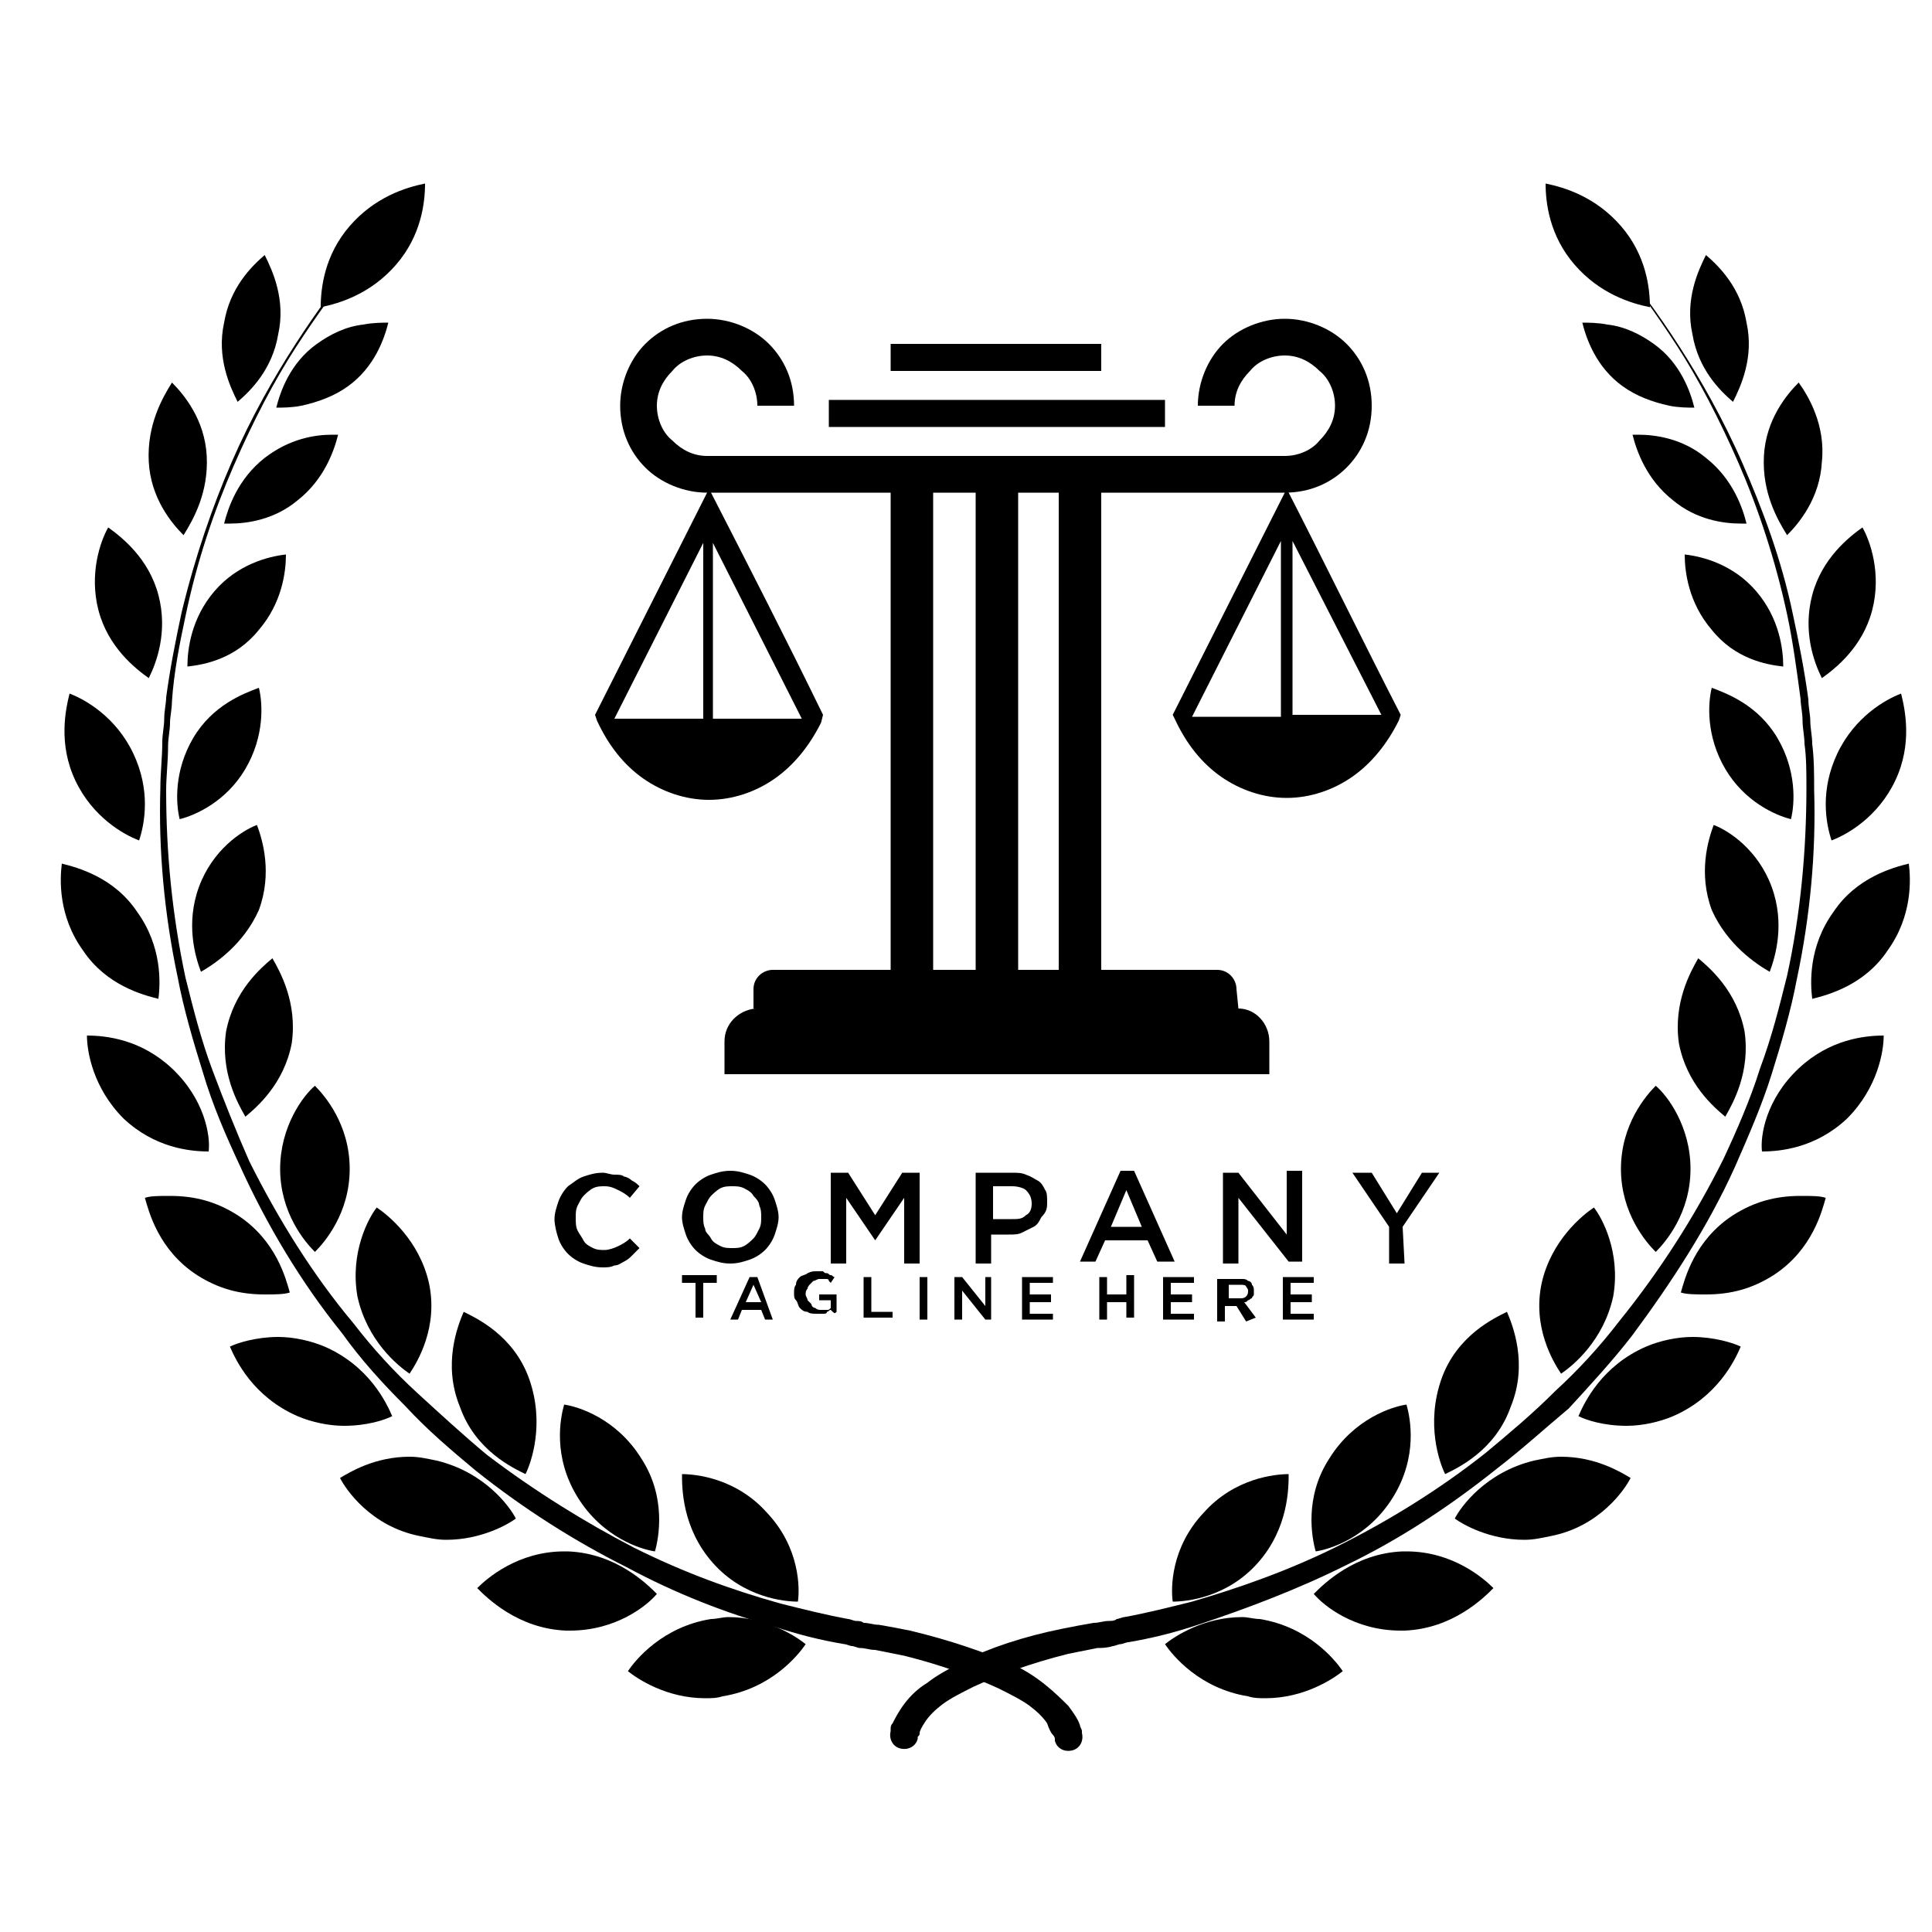 <?xml version="1.0" encoding="UTF-8"?> <svg xmlns="http://www.w3.org/2000/svg" viewBox="0 0 100 100"><g><path d="M21.6,10.2c0,0-0.3,0.3-0.9,0.9c-0.5,0.6-1.3,1.4-2.3,2.6c-0.9,1.1-2,2.6-3.1,4.3c-1.1,1.7-2.2,3.8-3.2,6.1 c-1,2.3-1.9,4.9-2.5,7.8c-0.3,1.4-0.6,2.9-0.7,4.4c0,0.4-0.1,0.8-0.1,1.1c0,0.4-0.1,0.8-0.1,1.2c0,0.8-0.1,1.6-0.1,2.3 c0,3.2,0.3,6.4,1,9.7c0.4,1.6,0.8,3.2,1.4,4.8c0.6,1.6,1.2,3.1,1.9,4.7c1.5,3,3.3,5.9,5.4,8.4c1,1.3,2.1,2.5,3.3,3.6 c1.2,1.1,2.4,2.2,3.6,3.2c2.5,1.9,5.1,3.5,7.6,4.8c2.6,1.3,5.1,2.2,7.6,2.9c1.2,0.3,2.4,0.6,3.5,0.8c0.1,0,0.3,0.1,0.4,0.1 c0.1,0,0.3,0,0.4,0.1c0.3,0,0.5,0.1,0.8,0.1c0.6,0.1,1.1,0.2,1.6,0.3c2.1,0.5,3.8,1.1,5.2,1.7c0.7,0.3,1.3,0.7,1.8,1.1 c0.5,0.4,0.9,0.8,1.2,1.1c0.3,0.4,0.5,0.7,0.6,1c0,0.1,0.1,0.2,0.1,0.3c0,0.1,0,0.1,0,0.1c0.1,0.4-0.1,0.8-0.5,0.9 c-0.4,0.1-0.8-0.1-0.9-0.5l0,0c0,0,0,0,0-0.1c0,0,0-0.1-0.1-0.2c-0.1-0.1-0.2-0.3-0.3-0.6c-0.2-0.3-0.5-0.6-0.9-0.9 c-0.4-0.3-1-0.6-1.6-0.9c-1.3-0.6-2.9-1.2-4.9-1.7c-0.5-0.1-1-0.2-1.5-0.3c-0.3,0-0.5-0.1-0.8-0.1c-0.1,0-0.3-0.1-0.4-0.1 c-0.1,0-0.3-0.1-0.4-0.1c-1.2-0.2-2.4-0.5-3.6-0.9c-2.5-0.7-5.1-1.7-7.7-3.1c-2.6-1.3-5.3-3-7.8-5c-1.2-1-2.5-2.1-3.6-3.3 c-1.2-1.2-2.3-2.4-3.3-3.8c-2.1-2.6-3.9-5.6-5.3-8.7c-0.7-1.5-1.4-3.1-1.9-4.8c-0.5-1.6-1-3.3-1.3-4.9c-0.7-3.3-1-6.6-0.9-9.8 c0-0.8,0.1-1.6,0.1-2.4c0-0.4,0.1-0.8,0.1-1.2c0-0.4,0.1-0.8,0.1-1.1c0.2-1.5,0.5-3,0.8-4.4c0.7-2.9,1.6-5.5,2.6-7.8 c1-2.3,2.2-4.4,3.3-6.1c1.1-1.7,2.2-3.2,3.2-4.3c1-1.1,1.8-2,2.3-2.5C21.2,10.5,21.6,10.2,21.6,10.2L21.6,10.2z"></path><path d="M80.5,10.2c0,0,0.3,0.3,0.9,0.9c0.6,0.6,1.4,1.4,2.3,2.5c1,1.1,2.1,2.6,3.2,4.3c1.1,1.7,2.3,3.8,3.3,6.1 c1,2.3,2,4.9,2.6,7.8c0.3,1.4,0.6,2.9,0.8,4.4c0,0.4,0.1,0.8,0.1,1.1c0,0.4,0.1,0.8,0.1,1.2c0.1,0.8,0.1,1.6,0.1,2.4 c0.1,3.2-0.2,6.5-0.9,9.8c-0.3,1.6-0.8,3.3-1.3,4.9c-0.5,1.6-1.2,3.2-1.9,4.8c-1.4,3.1-3.3,6-5.3,8.7c-1,1.3-2.2,2.6-3.3,3.8 C80,73.9,78.8,75,77.5,76c-2.5,2-5.1,3.7-7.8,5c-2.6,1.3-5.3,2.3-7.7,3.1c-1.2,0.4-2.4,0.7-3.6,0.9c-0.1,0-0.3,0.1-0.4,0.1 c-0.1,0-0.3,0.1-0.4,0.1c-0.3,0.1-0.6,0.1-0.8,0.1c-0.5,0.1-1,0.2-1.5,0.3c-2,0.5-3.6,1.1-4.9,1.7c-0.6,0.3-1.2,0.6-1.6,0.9 c-0.4,0.3-0.7,0.6-0.9,0.9c-0.2,0.3-0.3,0.5-0.3,0.6c0,0.1,0,0.1-0.1,0.2c0,0,0,0.1,0,0.1l0,0c-0.1,0.4-0.5,0.6-0.9,0.5 c-0.4-0.1-0.6-0.5-0.5-0.9c0,0,0,0,0-0.1c0-0.1,0-0.2,0.1-0.3c0.1-0.2,0.3-0.6,0.6-1c0.3-0.4,0.7-0.8,1.2-1.1 c0.5-0.4,1.1-0.7,1.8-1.1c1.4-0.7,3.2-1.3,5.2-1.7c0.5-0.1,1-0.2,1.6-0.3c0.3,0,0.5-0.1,0.8-0.1c0.1,0,0.3,0,0.4-0.1 c0.1,0,0.3-0.1,0.4-0.1c1.1-0.2,2.3-0.5,3.5-0.8c2.4-0.7,5-1.6,7.6-2.9c2.6-1.3,5.2-2.9,7.6-4.8c1.2-1,2.4-2,3.6-3.2 c1.2-1.1,2.3-2.3,3.3-3.6c2.1-2.6,3.9-5.4,5.4-8.4c0.7-1.5,1.4-3.1,1.9-4.7c0.6-1.6,1-3.2,1.4-4.8c0.7-3.2,1-6.5,1-9.7 c0-0.8,0-1.6-0.1-2.3c0-0.4-0.1-0.8-0.1-1.2c0-0.4-0.1-0.8-0.1-1.1c-0.2-1.5-0.4-3-0.7-4.4c-0.6-2.8-1.5-5.5-2.5-7.8 c-1-2.3-2.1-4.4-3.2-6.1c-1.1-1.7-2.2-3.2-3.1-4.3c-0.9-1.1-1.7-2-2.3-2.6C80.8,10.5,80.5,10.2,80.5,10.2L80.5,10.2z"></path><path d="M41.3,82.9c-0.7,0-2.8-0.2-4.4-2c-1.6-1.8-1.6-3.9-1.6-4.6c0.7,0,2.8,0.2,4.4,2C41.4,80.1,41.4,82.2,41.3,82.9L41.3,82.9z"></path><path d="M36.5,87.9c-2,0-3.5-1-4-1.4c0.4-0.6,1.8-2.3,4.3-2.7c0.3,0,0.6-0.1,0.9-0.1c2,0,3.5,1,4,1.4c-0.4,0.6-1.8,2.3-4.3,2.7 C37.1,87.9,36.8,87.9,36.5,87.9L36.5,87.9z"></path><path d="M33.9,80.3c-0.7-0.1-2.7-0.7-4-2.8c-1.3-2.1-0.9-4.1-0.7-4.8c0.7,0.1,2.7,0.7,4,2.8C34.5,77.5,34.1,79.6,33.9,80.3 L33.9,80.3z"></path><path d="M29.5,84.4c-0.1,0-0.2,0-0.2,0c-2.5-0.1-4.1-1.7-4.6-2.2c0.5-0.5,2.1-1.9,4.5-1.9c0.1,0,0.2,0,0.2,0 c2.5,0.1,4.1,1.7,4.6,2.2C33.5,83.1,31.9,84.4,29.5,84.4L29.5,84.4z"></path><path d="M27.2,76.3c-0.6-0.3-2.6-1.2-3.4-3.5c-0.9-2.2-0.1-4.2,0.2-4.9c0.6,0.3,2.6,1.2,3.4,3.5C28.2,73.7,27.5,75.7,27.2,76.3z"></path><path d="M23.1,79.7c-0.5,0-0.9-0.1-1.4-0.2c-2.5-0.5-3.8-2.4-4.1-3c0.5-0.3,1.8-1.1,3.6-1.1c0.5,0,0.9,0.1,1.4,0.2 c2.5,0.6,3.8,2.4,4.1,3C26.3,78.9,24.9,79.7,23.1,79.7L23.1,79.7z"></path><path d="M21.2,71.1c-0.6-0.4-2.2-1.7-2.7-4c-0.4-2.3,0.6-4.1,1-4.6c0.6,0.4,2.2,1.7,2.7,3.9C22.7,68.7,21.6,70.5,21.2,71.1 L21.2,71.1z"></path><path d="M17.8,73.8c-0.8,0-1.7-0.2-2.4-0.5c-2.3-1-3.2-2.9-3.5-3.6c0.4-0.2,1.4-0.5,2.5-0.5c0.8,0,1.7,0.2,2.4,0.5 c2.3,1,3.2,2.9,3.5,3.6C19.9,73.5,19,73.8,17.8,73.8L17.8,73.8z"></path><path d="M16.3,64.8c-0.5-0.5-1.8-2-1.8-4.3c0-2.2,1.2-3.8,1.8-4.3c0.5,0.5,1.8,2,1.8,4.3C18.1,62.8,16.8,64.3,16.3,64.8z"></path><path d="M13.7,67c-1.3,0-2.4-0.3-3.5-1c-2-1.3-2.5-3.3-2.7-4c0.3-0.1,0.7-0.1,1.3-0.1c1.3,0,2.4,0.3,3.5,1c2,1.3,2.5,3.3,2.7,4 C14.7,67,14.2,67,13.7,67z"></path><path d="M12.7,57.8c-0.4-0.7-1.3-2.3-1-4.4c0.4-2.1,1.8-3.3,2.4-3.8c0.4,0.7,1.3,2.3,1,4.4C14.7,56.1,13.3,57.3,12.7,57.8z"></path><path d="M10.8,59.6c-1,0-2.8-0.2-4.4-1.7c-1.6-1.6-1.9-3.5-1.9-4.3c0,0,0,0,0,0c1,0,2.8,0.2,4.4,1.7C10.6,56.9,10.9,58.8,10.8,59.6 C10.9,59.6,10.9,59.6,10.8,59.6L10.8,59.6z"></path><path d="M10.4,50.3c-0.3-0.8-0.8-2.5-0.1-4.4c0.7-1.9,2.2-2.9,3-3.2c0.3,0.8,0.8,2.5,0.1,4.4C12.6,48.9,11.1,49.9,10.4,50.3 L10.4,50.3z"></path><path d="M8.2,51.7c-0.8-0.2-2.7-0.7-3.9-2.5c-1.3-1.8-1.2-3.7-1.1-4.5c0.8,0.2,2.7,0.7,3.9,2.5C8.4,49,8.3,50.9,8.2,51.7L8.2,51.7z "></path><path d="M9.3,42.4C9.1,41.6,9,39.9,10,38.2c1-1.7,2.6-2.3,3.4-2.6c0.2,0.8,0.3,2.5-0.7,4.2C11.7,41.5,10.1,42.2,9.3,42.4L9.3,42.4z "></path><path d="M7.2,43.5c-0.8-0.3-2.4-1.2-3.3-3.1c-0.9-1.9-0.5-3.7-0.3-4.5c0.8,0.3,2.4,1.2,3.3,3.1C7.8,40.9,7.5,42.6,7.2,43.5z"></path><path d="M9.7,34.5c0-0.9,0.2-2.5,1.4-3.9c1.2-1.4,2.8-1.8,3.7-1.9c0,0.9-0.2,2.5-1.4,3.9C12.2,34.1,10.6,34.4,9.7,34.5L9.7,34.5z"></path><path d="M7.7,35.1c-0.7-0.5-2.1-1.6-2.6-3.5c-0.5-1.9,0.1-3.6,0.5-4.3c0.7,0.5,2.1,1.6,2.6,3.5C8.7,32.7,8.1,34.3,7.7,35.1 L7.7,35.1z"></path><path d="M11.9,27.1c-0.1,0-0.2,0-0.3,0c0.2-0.8,0.7-2.3,2.1-3.4c1.3-1,2.6-1.2,3.5-1.2c0.1,0,0.2,0,0.3,0c-0.2,0.8-0.7,2.3-2.1,3.4 C14.2,26.9,12.8,27.1,11.9,27.1z"></path><path d="M9.5,27.7c-0.6-0.6-1.7-1.9-1.8-3.8c-0.1-1.9,0.7-3.3,1.2-4.1c0.6,0.6,1.7,1.9,1.8,3.8C10.8,25.5,10,26.9,9.5,27.7z"></path><path d="M15.6,21c-0.5,0.1-1,0.1-1.3,0.1c0.2-0.8,0.7-2.3,2.1-3.3c0.7-0.5,1.5-0.9,2.4-1c0.5-0.1,1-0.1,1.3-0.1 c-0.2,0.8-0.7,2.3-2.1,3.3C17.3,20.5,16.5,20.8,15.6,21L15.6,21z"></path><path d="M12.3,20.8c-0.4-0.8-1.1-2.3-0.7-4.1c0.3-1.8,1.4-2.9,2.1-3.5c0.4,0.8,1.1,2.3,0.7,4.1C14.1,19.1,13,20.2,12.3,20.8z"></path><path d="M16.6,15.9c0-1,0.2-2.7,1.5-4.2c1.3-1.5,2.9-2,3.9-2.2c0,1-0.2,2.7-1.5,4.2C19.2,15.2,17.6,15.7,16.6,15.9L16.6,15.9z"></path><path d="M60.7,82.9c0.7,0,2.8-0.2,4.4-2c1.6-1.8,1.6-3.9,1.6-4.6c-0.7,0-2.8,0.2-4.4,2C60.6,80.1,60.6,82.2,60.7,82.9L60.7,82.9z"></path><path d="M65.5,87.9c2,0,3.5-1,4-1.4c-0.4-0.6-1.8-2.3-4.3-2.7c-0.3,0-0.6-0.1-0.9-0.1c-2,0-3.5,1-4,1.4c0.4,0.6,1.8,2.3,4.3,2.7 C64.9,87.9,65.2,87.9,65.5,87.9L65.5,87.9z"></path><path d="M68.1,80.3c0.7-0.1,2.7-0.7,4-2.8c1.3-2.1,0.9-4.1,0.7-4.8c-0.7,0.1-2.7,0.7-4,2.8C67.5,77.5,67.9,79.6,68.1,80.3 L68.1,80.3z"></path><path d="M72.5,84.4c0.1,0,0.2,0,0.2,0c2.5-0.1,4.1-1.7,4.6-2.2c-0.5-0.5-2.1-1.9-4.5-1.9c-0.1,0-0.2,0-0.2,0 c-2.5,0.1-4.1,1.7-4.6,2.2C68.5,83.1,70.1,84.4,72.5,84.4L72.5,84.4z"></path><path d="M74.8,76.3c0.6-0.3,2.6-1.2,3.4-3.5c0.9-2.2,0.1-4.2-0.2-4.9c-0.6,0.3-2.6,1.2-3.4,3.5C73.8,73.7,74.5,75.7,74.8,76.3z"></path><path d="M78.9,79.7c0.5,0,0.9-0.1,1.4-0.2c2.5-0.5,3.8-2.4,4.1-3c-0.5-0.3-1.8-1.1-3.6-1.1c-0.5,0-0.9,0.1-1.4,0.2 c-2.5,0.6-3.8,2.4-4.1,3C75.7,78.9,77.1,79.7,78.9,79.7L78.9,79.7z"></path><path d="M80.8,71.1c0.6-0.4,2.2-1.7,2.7-4c0.4-2.3-0.6-4.1-1-4.6c-0.6,0.4-2.2,1.7-2.7,3.9C79.3,68.7,80.4,70.5,80.8,71.1 L80.8,71.1z"></path><path d="M84.2,73.8c0.8,0,1.7-0.2,2.4-0.5c2.3-1,3.2-2.9,3.5-3.6c-0.4-0.2-1.4-0.5-2.5-0.5c-0.8,0-1.7,0.2-2.4,0.5 c-2.3,1-3.2,2.9-3.5,3.6C82.1,73.5,83,73.8,84.2,73.8L84.2,73.8z"></path><path d="M85.7,64.8c0.5-0.5,1.8-2,1.8-4.3c0-2.2-1.2-3.8-1.8-4.3c-0.5,0.5-1.8,2-1.8,4.3C83.9,62.8,85.2,64.3,85.7,64.8z"></path><path d="M88.3,67c1.3,0,2.4-0.3,3.5-1c2-1.3,2.5-3.3,2.7-4c-0.3-0.1-0.7-0.1-1.3-0.1c-1.3,0-2.4,0.3-3.5,1c-2,1.3-2.5,3.3-2.7,4 C87.3,67,87.8,67,88.3,67z"></path><path d="M89.3,57.8c0.4-0.7,1.3-2.3,1-4.4c-0.4-2.1-1.8-3.3-2.4-3.8c-0.4,0.7-1.3,2.3-1,4.4C87.3,56.1,88.7,57.3,89.3,57.8z"></path><path d="M91.2,59.6c1,0,2.8-0.2,4.4-1.7c1.6-1.6,1.9-3.5,1.9-4.3c0,0,0,0,0,0c-1,0-2.8,0.2-4.4,1.7C91.4,56.9,91.1,58.8,91.2,59.6 C91.1,59.6,91.1,59.6,91.2,59.6L91.2,59.6z"></path><path d="M91.6,50.3c0.3-0.8,0.8-2.5,0.1-4.4c-0.7-1.9-2.2-2.9-3-3.2c-0.3,0.8-0.8,2.5-0.1,4.4C89.4,48.9,90.9,49.9,91.6,50.3z"></path><path d="M93.8,51.7c0.8-0.2,2.7-0.7,3.9-2.5c1.3-1.8,1.2-3.7,1.1-4.5c-0.8,0.2-2.7,0.7-3.9,2.5C93.6,49,93.7,50.9,93.8,51.7 L93.8,51.7z"></path><path d="M92.7,42.4c0.2-0.8,0.3-2.5-0.7-4.2c-1-1.7-2.6-2.3-3.4-2.6c-0.2,0.8-0.3,2.5,0.7,4.2C90.3,41.5,91.9,42.2,92.7,42.4 L92.7,42.4z"></path><path d="M94.8,43.5c0.8-0.3,2.4-1.2,3.3-3.1c0.9-1.9,0.5-3.7,0.3-4.5c-0.8,0.3-2.4,1.2-3.3,3.1C94.2,40.9,94.5,42.6,94.8,43.5z"></path><path d="M92.3,34.5c0-0.9-0.2-2.5-1.4-3.9c-1.2-1.4-2.8-1.8-3.7-1.9c0,0.9,0.2,2.5,1.4,3.9C89.8,34.1,91.4,34.4,92.3,34.5 L92.3,34.5z"></path><path d="M94.3,35.1c0.7-0.5,2.1-1.6,2.6-3.5c0.5-1.9-0.1-3.6-0.5-4.3c-0.7,0.5-2.1,1.6-2.6,3.5C93.3,32.7,93.9,34.3,94.3,35.1 L94.3,35.1z"></path><path d="M86.6,25.9c-1.4-1.1-1.9-2.6-2.1-3.4c0.1,0,0.2,0,0.3,0c0.9,0,2.3,0.2,3.5,1.2c1.4,1.1,1.9,2.6,2.1,3.4c-0.1,0-0.2,0-0.3,0 C89.2,27.1,87.8,26.9,86.6,25.9z"></path><path d="M91.3,23.6c0.1-1.9,1.2-3.2,1.8-3.8c0.5,0.7,1.4,2.2,1.2,4.1c-0.1,1.9-1.2,3.2-1.8,3.8C92,26.9,91.2,25.5,91.3,23.6z"></path><path d="M86.4,21c0.5,0.1,1,0.1,1.3,0.1c-0.2-0.8-0.7-2.3-2.1-3.3c-0.7-0.5-1.5-0.9-2.4-1c-0.5-0.1-1-0.1-1.3-0.1 c0.2,0.8,0.7,2.3,2.1,3.3C84.7,20.5,85.5,20.8,86.4,21L86.4,21z"></path><path d="M89.7,20.8c0.4-0.8,1.1-2.3,0.7-4.1c-0.3-1.8-1.4-2.9-2.1-3.5c-0.4,0.8-1.1,2.3-0.7,4.1C87.9,19.1,89,20.2,89.7,20.8z"></path><path d="M85.4,15.9c0-1-0.2-2.7-1.5-4.2c-1.3-1.5-2.9-2-3.9-2.2c0,1,0.2,2.7,1.5,4.2S84.4,15.7,85.4,15.9z"></path><path d="M33.1,64.6l-0.5-0.5c-0.2,0.2-0.4,0.3-0.6,0.4c-0.2,0.1-0.5,0.2-0.7,0.2c-0.2,0-0.4,0-0.6-0.1c-0.2-0.1-0.4-0.2-0.5-0.4 c-0.1-0.2-0.2-0.3-0.3-0.5c-0.1-0.2-0.1-0.4-0.1-0.7c0-0.2,0-0.4,0.1-0.6c0.1-0.2,0.2-0.4,0.3-0.5c0.1-0.1,0.3-0.3,0.5-0.4 c0.2-0.1,0.4-0.1,0.6-0.1c0.3,0,0.5,0.1,0.7,0.2c0.2,0.1,0.4,0.2,0.6,0.4l0.5-0.6c-0.1-0.1-0.2-0.2-0.4-0.3 c-0.1-0.1-0.3-0.2-0.4-0.2c-0.1-0.1-0.3-0.1-0.5-0.1c-0.2,0-0.4-0.1-0.6-0.1c-0.4,0-0.7,0.1-1,0.2c-0.3,0.1-0.5,0.3-0.8,0.5 c-0.2,0.2-0.4,0.5-0.5,0.8c-0.1,0.3-0.2,0.6-0.2,0.9s0.1,0.7,0.2,1c0.1,0.3,0.3,0.6,0.5,0.8c0.2,0.2,0.5,0.4,0.8,0.5 c0.3,0.1,0.6,0.2,1,0.2c0.2,0,0.4,0,0.6-0.1c0.2,0,0.3-0.1,0.5-0.2c0.2-0.1,0.3-0.2,0.4-0.3C32.9,64.8,33,64.7,33.1,64.6L33.1,64.6 L33.1,64.6z M40.3,63c0-0.3-0.1-0.6-0.2-0.9c-0.1-0.3-0.3-0.6-0.5-0.8c-0.2-0.2-0.5-0.4-0.8-0.5c-0.3-0.1-0.6-0.2-1-0.2 c-0.4,0-0.7,0.1-1,0.2c-0.3,0.1-0.6,0.3-0.8,0.5c-0.2,0.2-0.4,0.5-0.5,0.8c-0.1,0.3-0.2,0.6-0.2,0.9s0.1,0.6,0.2,0.9 c0.1,0.3,0.3,0.6,0.5,0.8c0.2,0.2,0.5,0.4,0.8,0.5c0.3,0.1,0.6,0.2,1,0.2c0.4,0,0.7-0.1,1-0.2c0.3-0.1,0.6-0.3,0.8-0.5 c0.2-0.2,0.4-0.5,0.5-0.8C40.2,63.6,40.3,63.3,40.3,63L40.3,63z M39.4,63c0,0.2,0,0.4-0.1,0.6c-0.1,0.2-0.2,0.4-0.3,0.5 c-0.1,0.1-0.3,0.3-0.5,0.4c-0.2,0.1-0.4,0.1-0.6,0.1c-0.2,0-0.4,0-0.6-0.1c-0.2-0.1-0.4-0.2-0.5-0.4c-0.1-0.2-0.3-0.3-0.3-0.5 c-0.1-0.2-0.1-0.4-0.1-0.6c0-0.2,0-0.4,0.1-0.6c0.1-0.2,0.2-0.4,0.3-0.5c0.1-0.1,0.3-0.3,0.5-0.4c0.2-0.1,0.4-0.1,0.6-0.1 c0.2,0,0.4,0,0.6,0.1c0.2,0.1,0.4,0.2,0.5,0.4c0.1,0.1,0.3,0.3,0.3,0.5C39.4,62.6,39.4,62.8,39.4,63L39.4,63L39.4,63z M46.8,62v3.4 h0.8v-4.7h-0.9l-1.4,2.2l-1.4-2.2H43v4.7h0.8V62l1.5,2.2h0L46.8,62L46.8,62z M54.2,62.2c0-0.2,0-0.5-0.1-0.6 c-0.1-0.2-0.2-0.4-0.4-0.5c-0.2-0.1-0.3-0.2-0.6-0.3c-0.2-0.1-0.5-0.1-0.7-0.1h-1.9v4.7h0.8v-1.5h0.9c0.3,0,0.5,0,0.7-0.1 c0.2-0.1,0.4-0.2,0.6-0.3c0.2-0.1,0.3-0.3,0.4-0.5C54.2,62.7,54.2,62.5,54.2,62.2L54.2,62.2L54.2,62.2z M53.4,62.3 c0,0.3-0.1,0.5-0.3,0.6c-0.2,0.2-0.4,0.2-0.7,0.2h-1v-1.7h1c0.3,0,0.6,0.1,0.7,0.2C53.3,61.8,53.4,62,53.4,62.3L53.4,62.3 L53.4,62.3z M58.7,60.6H58l-2.1,4.7h0.8l0.5-1.1h2.2l0.5,1.1h0.9L58.7,60.6L58.7,60.6z M59.1,63.5h-1.6l0.8-1.9L59.1,63.5z M66.6,63.9l-2.5-3.2h-0.8v4.7h0.8V62l2.6,3.3h0.7v-4.7h-0.8V63.9z M72.6,63.5l1.9-2.8h-0.9l-1.3,2.1l-1.3-2.1h-1l1.9,2.8v1.9h0.8 L72.6,63.5L72.6,63.5z"></path><path d="M36.4,66.4h0.7v-0.4h-1.8v0.4H36v1.8h0.4V66.4z M39.2,66.1h-0.4l-1,2.2h0.4l0.2-0.5h1l0.2,0.5h0.4L39.2,66.1L39.2,66.1z M39.4,67.4h-0.8l0.4-0.9L39.4,67.4L39.4,67.4z M43.3,67.9V67h-0.9v0.3h0.6v0.4c-0.1,0.1-0.1,0.1-0.2,0.1c-0.1,0-0.2,0-0.3,0 c-0.1,0-0.2,0-0.3-0.1c-0.1,0-0.2-0.1-0.2-0.2c-0.1-0.1-0.1-0.1-0.2-0.2c0-0.1-0.1-0.2-0.1-0.3c0-0.1,0-0.2,0.1-0.3 c0-0.1,0.1-0.2,0.1-0.2c0.1-0.1,0.1-0.1,0.2-0.2c0.1,0,0.2-0.1,0.3-0.1c0.1,0,0.1,0,0.2,0c0.1,0,0.1,0,0.2,0c0,0,0.1,0,0.1,0.1 c0,0,0.1,0.1,0.1,0.1l0.2-0.3c-0.1,0-0.1-0.1-0.2-0.1c-0.1,0-0.1-0.1-0.2-0.1c-0.1,0-0.1,0-0.2-0.1c-0.1,0-0.2,0-0.3,0 c-0.2,0-0.3,0-0.5,0.1c-0.1,0.1-0.3,0.1-0.4,0.2c-0.1,0.1-0.2,0.2-0.2,0.4c-0.1,0.1-0.1,0.3-0.1,0.4c0,0.2,0,0.3,0.1,0.4 c0.1,0.1,0.1,0.3,0.2,0.4c0.1,0.1,0.2,0.2,0.4,0.2c0.1,0.1,0.3,0.1,0.5,0.1c0.1,0,0.2,0,0.3,0c0.1,0,0.2,0,0.2-0.1 c0.1,0,0.1-0.1,0.2-0.1C43.2,68,43.2,68,43.3,67.9L43.3,67.9z M44.7,68.2h1.5v-0.3h-1.1v-1.8h-0.4L44.7,68.2L44.7,68.2L44.7,68.2z M47.6,66.1v2.2H48v-2.2H47.6z M51,67.6l-1.2-1.5h-0.4v2.2h0.4v-1.5l1.2,1.5h0.3v-2.2H51L51,67.6L51,67.6z M54.5,66.1h-1.6v2.2h1.6 v-0.3h-1.2v-0.6h1.1V67h-1.1v-0.6h1.2V66.1L54.5,66.1z M58.3,67.3v0.9h0.4v-2.2h-0.4V67h-1v-0.9h-0.4v2.2h0.4v-0.9H58.3z M61.8,66.1h-1.6v2.2h1.6v-0.3h-1.2v-0.6h1.1V67h-1.1v-0.6h1.2L61.8,66.1L61.8,66.1z M65,68.2l-0.6-0.8c0.1,0,0.1,0,0.2-0.1 c0.1,0,0.1-0.1,0.2-0.1c0-0.1,0.1-0.1,0.1-0.2c0-0.1,0-0.2,0-0.2c0-0.1,0-0.2-0.1-0.3c0-0.1-0.1-0.2-0.2-0.2 c-0.1-0.1-0.2-0.1-0.3-0.1c-0.1,0-0.2,0-0.3,0h-1v2.2h0.4v-0.8H64l0.5,0.8L65,68.2L65,68.2z M64.6,66.8c0,0.1,0,0.2-0.1,0.3 c-0.1,0.1-0.2,0.1-0.3,0.1h-0.6v-0.7h0.6c0.1,0,0.3,0,0.3,0.1C64.5,66.6,64.6,66.7,64.6,66.8L64.6,66.8z M68,66.1h-1.6v2.2H68v-0.3 h-1.2v-0.6h1.1V67h-1.1v-0.6H68L68,66.1L68,66.1L68,66.1z"></path><path d="M52.7,25.5v24.7h-2.2V25.5h-2.2v24.7h-2.2V25.5h-9.5c-1.2,0-2.4-0.5-3.2-1.3c-0.8-0.8-1.3-1.9-1.3-3.2 c0-1.2,0.5-2.4,1.3-3.2c0.8-0.8,1.9-1.3,3.2-1.3c1.2,0,2.4,0.5,3.2,1.3c0.8,0.8,1.3,1.9,1.3,3.2h-1.9c0-0.7-0.3-1.4-0.8-1.8 c-0.5-0.5-1.1-0.8-1.8-0.8s-1.4,0.3-1.8,0.8c-0.5,0.5-0.8,1.1-0.8,1.8c0,0.7,0.3,1.4,0.8,1.8c0.5,0.5,1.1,0.8,1.8,0.8h29.9 c0.7,0,1.4-0.3,1.8-0.8c0.5-0.5,0.8-1.1,0.8-1.8c0-0.7-0.3-1.4-0.8-1.8c-0.5-0.5-1.1-0.8-1.8-0.8c-0.7,0-1.4,0.3-1.8,0.8 c-0.5,0.5-0.8,1.1-0.8,1.8H62c0-1.2,0.5-2.4,1.3-3.2c0.8-0.8,2-1.3,3.2-1.3c1.2,0,2.4,0.5,3.2,1.3c0.8,0.8,1.3,1.9,1.3,3.2 s-0.5,2.4-1.3,3.2c-0.8,0.8-1.9,1.3-3.2,1.3h-9.5v24.7h-2.2V25.5H52.7L52.7,25.5z"></path><path d="M57.1,19.2H46.1v-1.4h10.9V19.2z"></path><path d="M60.3,22.1H42.9v-1.4h17.4V22.1z"></path><path d="M72.4,37.3c-0.6,1.2-1.4,2.2-2.4,2.9c-1,0.7-2.2,1.1-3.4,1.1c-1.2,0-2.4-0.4-3.4-1.1c-1-0.7-1.8-1.7-2.4-3L60.7,37 l5.9-11.7c2,3.9,3.9,7.8,5.9,11.7L72.4,37.3L72.4,37.3z M66.9,28V37h4.6L66.9,28z M66.3,37V28l-4.6,9.1l0,0H66.3z"></path><path d="M42.5,37.4c-0.6,1.2-1.4,2.2-2.4,2.9c-1,0.7-2.2,1.1-3.4,1.1c-1.2,0-2.4-0.4-3.4-1.1c-1-0.7-1.8-1.7-2.4-3l-0.1-0.3 l5.9-11.7c2,3.9,4,7.8,5.9,11.7L42.5,37.4L42.5,37.4z M36.9,28.1v9.1h4.6L36.9,28.1z M36.4,37.2v-9.1l-4.6,9.1l0,0H36.4L36.4,37.2z "></path><path d="M64.1,52.2c0.9,0,1.6,0.8,1.6,1.7v1.7H37.5v-1.7c0-0.9,0.7-1.6,1.6-1.7h-0.1v-1c0-0.6,0.5-1,1-1h23c0.6,0,1,0.5,1,1 L64.1,52.2L64.1,52.2L64.1,52.2z"></path></g></svg> 